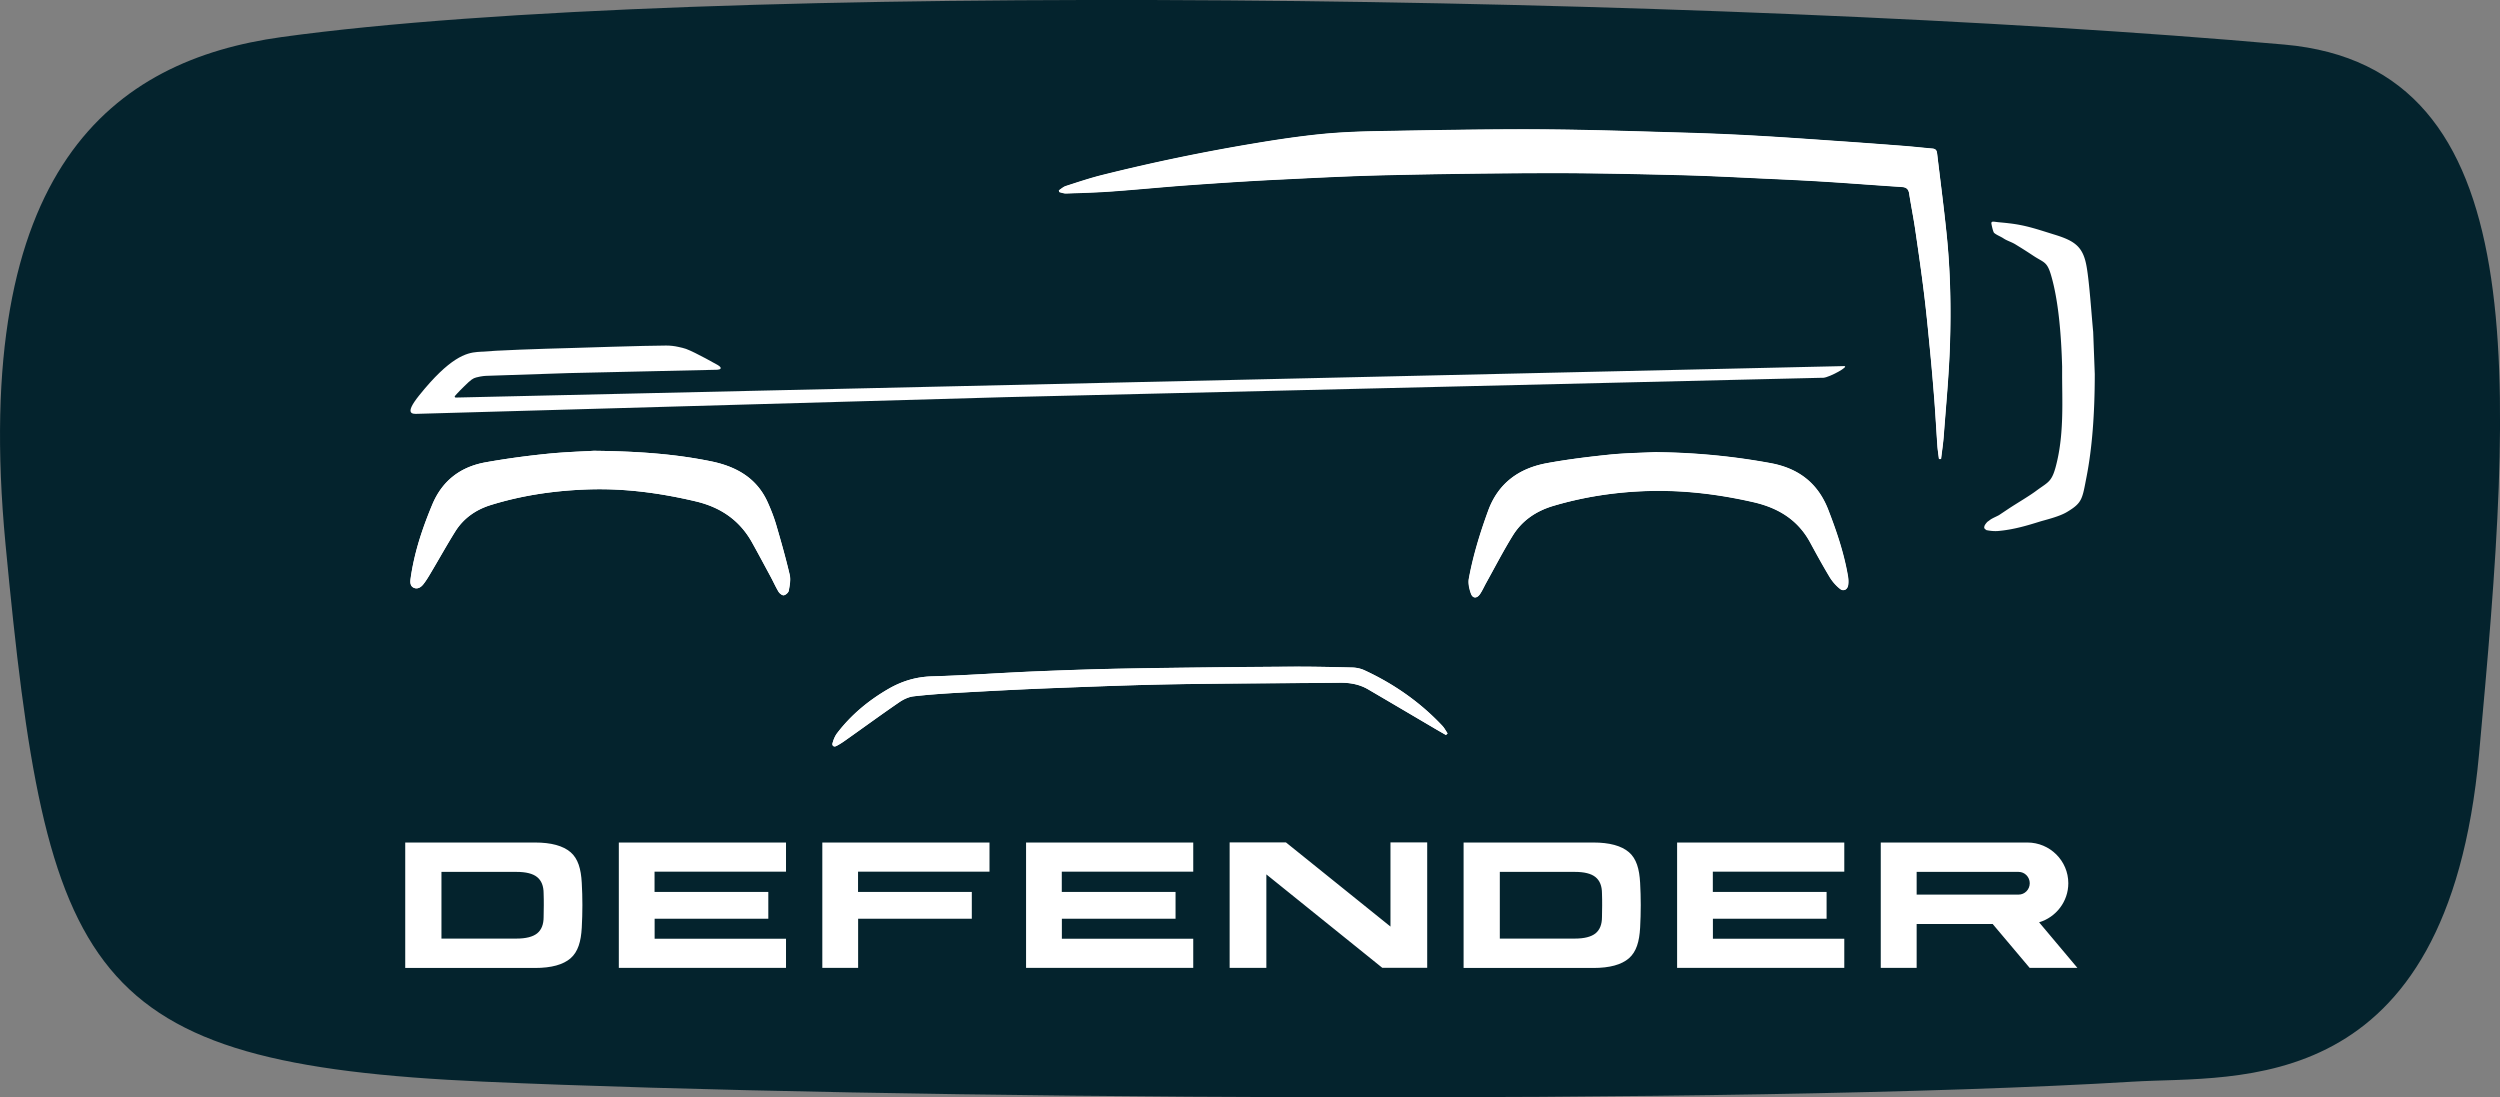 <svg id="Layer_1" xmlns="http://www.w3.org/2000/svg" viewBox="0 0 299.52 131.47"><rect x="0" y="0" width="299.52" height="131.47" fill="#808080" stroke="none"/><defs><style>.cls-2{fill:#fff}</style></defs><path d="M273.68 5.34C206.03-.67 83.7-2.46 33.74 4.44 13.62 7.22-3.62 20.07.66 65.19c4.93 51.97 9.41 62.26 57.27 64.4 46.92 2.1 150.29 2.88 197.64 0 12.44-.76 37.62 2.33 41.44-39.25 4.14-45.09 6.91-82.31-23.33-85z" fill="#04232d"/><path d="M74.13 115.96h20.04v-3.49H78.43v-2.4h13.62v-3.21H78.42v-2.43h15.75v-3.49H74.14v15.03h-.01zm48.79 0h20.04v-3.49h-15.74v-2.4h13.62v-3.21h-13.63v-2.43h15.75v-3.49h-20.03v15.03zm78 0h20.04v-3.49h-15.74v-2.4h13.62v-3.21h-13.63v-2.43h15.75v-3.49h-20.03v15.03zm-102.4 0h4.29v-5.89h13.62v-3.21H102.8v-2.43h15.75v-3.49H98.52v15.03zm126.79 0h4.32v-5.26h9.13v.03l4.41 5.23h5.72l-4.59-5.46c2.02-.6 3.5-2.48 3.5-4.68 0-2.69-2.2-4.88-4.9-4.88h-17.57v15.02h-.02zm16.43-11.5h.11c.73 0 1.33.61 1.33 1.36s-.6 1.36-1.33 1.36h-12.22v-2.72h12.11zm-188.85 3.98v4.01h8.99c1.13 0 1.95-.21 2.47-.62.52-.42.78-1.07.78-1.96.01-.47.02-.94.02-1.4v-.02c0-.47 0-.94-.02-1.41 0-.89-.26-1.54-.78-1.96s-1.35-.62-2.47-.62h-8.99v3.99zm16.81 2.7c-.09 1.67-.45 2.89-1.34 3.67-.89.77-2.31 1.16-4.26 1.16H48.55v-15.03H64.1c1.94 0 3.36.39 4.26 1.16.89.77 1.25 1.99 1.34 3.67.1 1.79.1 3.52 0 5.38zm109.99-2.7v4.01h8.99c1.13 0 1.95-.21 2.47-.62.52-.42.78-1.07.78-1.96 0-.47.02-.94.02-1.4v-.02c0-.47 0-.94-.02-1.41 0-.89-.26-1.54-.78-1.96s-1.35-.62-2.47-.62h-8.99v3.99zm16.81 2.7c-.09 1.67-.45 2.89-1.34 3.67-.89.77-2.31 1.16-4.26 1.16h-15.55v-15.03h15.55c1.94 0 3.36.39 4.26 1.16.89.77 1.25 1.99 1.34 3.67.1 1.79.1 3.52 0 5.38zm-30.88 4.82l-13.9-11.2v11.2h-4.4v-15.03h6.75l12.52 10.08v-10.08h4.4v15.02h-5.38z" fill-rule="evenodd" fill="#fff"/><path class="cls-2" d="M232.3 55h.26c.11-.91.25-1.83.32-2.74.27-3.62.62-7.23.74-10.85.15-4.5.06-9.01-.41-13.5-.33-3.19-.75-6.38-1.13-9.57-.04-.32-.2-.49-.54-.52-1.15-.1-2.3-.23-3.45-.32-2.64-.21-5.27-.4-7.91-.58-3.25-.23-6.5-.46-9.76-.64-2.94-.16-5.88-.28-8.83-.37-5.74-.16-11.48-.37-17.22-.39-6.38-.03-12.75.1-19.13.21-2.33.04-4.66.13-6.98.36-2.64.27-5.27.66-7.89 1.1a233.18 233.18 0 00-18.31 3.8c-1.47.37-2.92.86-4.36 1.32-.3.1-.56.34-.83.52l.06.2c.26.06.53.17.79.16 1.86-.06 3.72-.11 5.58-.25 3.03-.22 6.05-.52 9.07-.74 3.53-.25 7.06-.49 10.6-.66 4.49-.22 8.97-.46 13.46-.55a917.7 917.7 0 0119.63-.24c5.09 0 10.18.11 15.27.24 3.37.08 6.74.26 10.11.42 2.4.11 4.8.22 7.2.37 3.07.19 6.13.43 9.2.63.57.04.82.26.91.82.22 1.43.51 2.85.72 4.28.37 2.53.74 5.07 1.05 7.61.28 2.23.49 4.47.71 6.71.2 2.02.37 4.04.53 6.06.14 1.85.24 3.71.37 5.57.04.52.12 1.05.19 1.57l-.02-.03zm-33.77-.83c-1.93.1-3.88.12-5.8.32-2.49.26-4.99.56-7.45 1.02-3.33.62-5.8 2.4-7 5.69-.97 2.65-1.8 5.34-2.31 8.12-.11.56.04 1.22.24 1.78.21.62.71.64 1.08.1.29-.43.5-.91.75-1.36 1.06-1.9 2.05-3.83 3.19-5.67 1.12-1.81 2.81-2.94 4.85-3.55 3.49-1.04 7.06-1.6 10.69-1.76 4.49-.2 8.9.31 13.28 1.31 2.97.68 5.33 2.1 6.81 4.83.76 1.4 1.53 2.81 2.35 4.17.32.52.75 1.01 1.23 1.39.43.34.89.08.97-.47.05-.34.03-.71-.03-1.05-.47-2.75-1.36-5.38-2.37-7.98-1.25-3.2-3.59-4.95-6.9-5.56-4.49-.83-9.02-1.26-13.6-1.31l.02-.02zm-127.4-.16c-1.26.08-3.48.14-5.68.37-2.44.25-4.87.58-7.28 1.01-3 .54-5.19 2.19-6.39 5.07-.9 2.16-1.68 4.36-2.19 6.64-.16.72-.3 1.45-.4 2.19-.05.42-.09.92.38 1.13.45.2.86-.07 1.13-.41.34-.43.63-.92.91-1.39.98-1.64 1.91-3.32 2.92-4.94 1-1.59 2.47-2.61 4.25-3.17 3.88-1.21 7.87-1.76 11.91-1.88 4.28-.12 8.49.45 12.66 1.44 2.95.7 5.24 2.24 6.73 4.9.77 1.38 1.51 2.77 2.26 4.16.32.59.59 1.2.93 1.77.13.21.45.46.63.42.23-.04.55-.33.59-.55.11-.63.25-1.31.11-1.91-.48-2.04-1.05-4.05-1.64-6.06-.27-.9-.62-1.79-1.01-2.65-1.32-2.91-3.8-4.27-6.78-4.88-4.32-.88-8.69-1.2-14.05-1.26zm102.09 34.06l.21-.21c-.21-.3-.38-.64-.63-.91-2.67-2.84-5.82-5.03-9.35-6.66-.44-.2-.96-.31-1.45-.32-2.44-.06-4.88-.11-7.32-.1-6.3.04-12.6.1-18.9.21-3.88.06-7.75.19-11.62.35-4.17.17-8.33.48-12.5.6-1.91.06-3.6.57-5.23 1.51-2.38 1.38-4.46 3.11-6.13 5.29-.26.34-.43.77-.55 1.19-.09.32.15.52.47.34.41-.21.8-.47 1.17-.74 2.11-1.49 4.2-3.02 6.33-4.48.51-.35 1.13-.65 1.73-.72 1.9-.22 3.82-.34 5.73-.45 3.78-.21 7.55-.41 11.33-.55 4.79-.18 9.57-.37 14.36-.45 6.56-.11 13.12-.11 19.68-.18 1.2-.01 2.33.19 3.37.8 2.58 1.51 5.16 3.03 7.74 4.55.52.31 1.05.61 1.57.91v.02z"/><path class="cls-2" d="M232.3 55c-.06-.52-.15-1.04-.19-1.57-.13-1.86-.23-3.71-.37-5.57-.16-2.02-.33-4.04-.53-6.06-.22-2.24-.43-4.48-.71-6.71-.31-2.54-.68-5.08-1.05-7.61-.21-1.43-.5-2.85-.72-4.28-.08-.56-.34-.79-.91-.82-3.07-.19-6.13-.44-9.2-.63-2.4-.15-4.8-.26-7.2-.37-3.37-.15-6.74-.33-10.11-.42-5.09-.12-10.18-.24-15.27-.24-6.54 0-13.09.09-19.63.24-4.49.1-8.98.33-13.46.55-3.53.18-7.07.41-10.6.66-3.03.22-6.05.52-9.07.74-1.86.13-3.72.18-5.58.25-.26 0-.53-.11-.79-.16l-.06-.2c.28-.18.53-.42.83-.52 1.45-.47 2.89-.95 4.36-1.32a233.18 233.18 0 0118.31-3.8c2.62-.44 5.25-.83 7.89-1.1 2.31-.23 4.65-.32 6.98-.36 6.38-.11 12.75-.24 19.13-.21 5.74.03 11.48.23 17.22.39 2.94.08 5.89.2 8.83.37 3.25.18 6.51.42 9.76.64 2.64.18 5.27.38 7.91.58 1.15.09 2.3.22 3.45.32.34.03.5.19.54.52.38 3.19.8 6.37 1.13 9.57.47 4.49.56 9 .41 13.5-.12 3.62-.47 7.24-.74 10.85-.07.92-.21 1.83-.32 2.74h-.26l.02.03zm-33.76-.83c4.57.05 9.1.48 13.6 1.31 3.31.61 5.65 2.36 6.9 5.56 1.01 2.6 1.9 5.23 2.37 7.98.06.34.07.71.03 1.05-.07.55-.54.81-.97.47-.48-.38-.91-.87-1.23-1.39a114 114 0 01-2.35-4.17c-1.48-2.73-3.84-4.15-6.81-4.83-4.38-1-8.8-1.51-13.28-1.31-3.63.16-7.2.73-10.69 1.76-2.04.61-3.73 1.74-4.85 3.55-1.14 1.84-2.14 3.78-3.19 5.67-.25.45-.46.94-.75 1.36-.37.54-.87.52-1.08-.1-.19-.56-.34-1.22-.24-1.78.52-2.77 1.35-5.47 2.31-8.12 1.2-3.29 3.67-5.07 7-5.69 2.46-.45 4.96-.76 7.45-1.02 1.92-.2 3.87-.22 5.8-.32l-.02.02zm-127.4-.16c5.36.06 9.73.38 14.05 1.26 2.98.61 5.46 1.96 6.78 4.88.39.86.74 1.75 1.01 2.65.59 2.01 1.16 4.02 1.64 6.06.14.6 0 1.29-.11 1.91-.04.22-.36.51-.59.55-.19.03-.51-.22-.63-.42-.35-.57-.62-1.18-.93-1.77-.75-1.39-1.49-2.78-2.26-4.16-1.49-2.66-3.77-4.2-6.73-4.9-4.17-.98-8.37-1.56-12.66-1.44-4.05.12-8.03.68-11.91 1.88-1.78.55-3.26 1.58-4.25 3.17-1.01 1.62-1.94 3.29-2.92 4.94-.28.48-.57.96-.91 1.39-.27.34-.68.62-1.13.41-.47-.21-.44-.71-.38-1.13a28 28 0 01.4-2.19c.51-2.29 1.29-4.48 2.19-6.64 1.2-2.88 3.38-4.53 6.39-5.07 2.41-.43 4.84-.76 7.28-1.01 2.2-.23 4.42-.29 5.68-.37h-.01zm102.09 34.05c-.52-.3-1.05-.6-1.57-.91-2.58-1.52-5.16-3.04-7.74-4.55-1.04-.61-2.17-.81-3.37-.8-6.56.07-13.12.07-19.68.18-4.79.08-9.58.26-14.36.45-3.78.14-7.56.34-11.33.55-1.91.1-3.83.23-5.73.45-.6.07-1.22.37-1.73.72-2.13 1.46-4.22 2.99-6.33 4.48-.38.27-.76.53-1.17.74-.32.17-.56-.03-.47-.34.11-.42.29-.85.55-1.19 1.67-2.19 3.75-3.91 6.13-5.29 1.62-.94 3.32-1.46 5.23-1.51 4.17-.12 8.33-.43 12.5-.6 3.87-.16 7.75-.29 11.62-.35 6.3-.1 12.6-.16 18.9-.21 2.44-.02 4.88.04 7.32.1.49.01 1.01.12 1.45.32 3.53 1.63 6.68 3.82 9.35 6.66.25.27.42.6.63.91l-.21.21v-.02zm64.8-24.54l.09.02c.44.08.88.11 1.26.08 1.87-.16 3.57-.68 4.98-1.12.63-.2 2.33-.58 3.3-1.17 1.85-1.11 1.81-1.56 2.34-4.28.64-3.31.97-7.4.97-12.24l-.19-5.05c-.21-2.17-.45-5.87-.78-7.77-.41-2.41-1.37-3.12-3.89-3.89-2.04-.63-3.4-1.12-5.44-1.35-.66-.08-1.09-.1-1.6-.17-.42-.06-.45.02-.47.07 0 .03-.02.06-.02.08 0 .1.2 1.07.34 1.18.31.26.74.41 1.1.64l.04.03c.46.29.93.41 1.39.69.83.51 1.31.81 2.14 1.36 1.28.85 1.65.67 2.14 2.33.91 3.09 1.23 7.29 1.33 10.96v.98c0 3.03.21 6.72-.57 10.21-.6 2.7-.97 2.53-2.53 3.69-.84.63-2.35 1.51-3.3 2.14l-1.17.78c-.18.1-.6.29-.78.39-.3.16-.32.22-.58.39-.02.01-.35.35-.39.58-.04.21 0 .24.19.39 0 0 .07.05.09.06z"/><path class="cls-2" d="M68.11 44.7l-9.6.32c-.4.01-.73.02-1.45.2-.39.1-.63.26-1.43 1.05-.18.17-.87.86-1.13 1.18-.06.07 0 .18.1.18l166.32-3.77c.77-.02-1.68 1.33-2.45 1.4h-.14l-97.75 2.32-70.57 2c-.6.02-1.6.06.18-2.17 3.72-4.65 5.7-5.13 6.99-5.24 2.53-.21 7.3-.37 11.44-.48 0 0 8.86-.29 11.17-.29.49 0 .99.05 1.47.16.33.07.68.15.93.24 1.16.43 3.83 1.95 3.83 1.95.6.37.26.54-.09.55"/></svg>